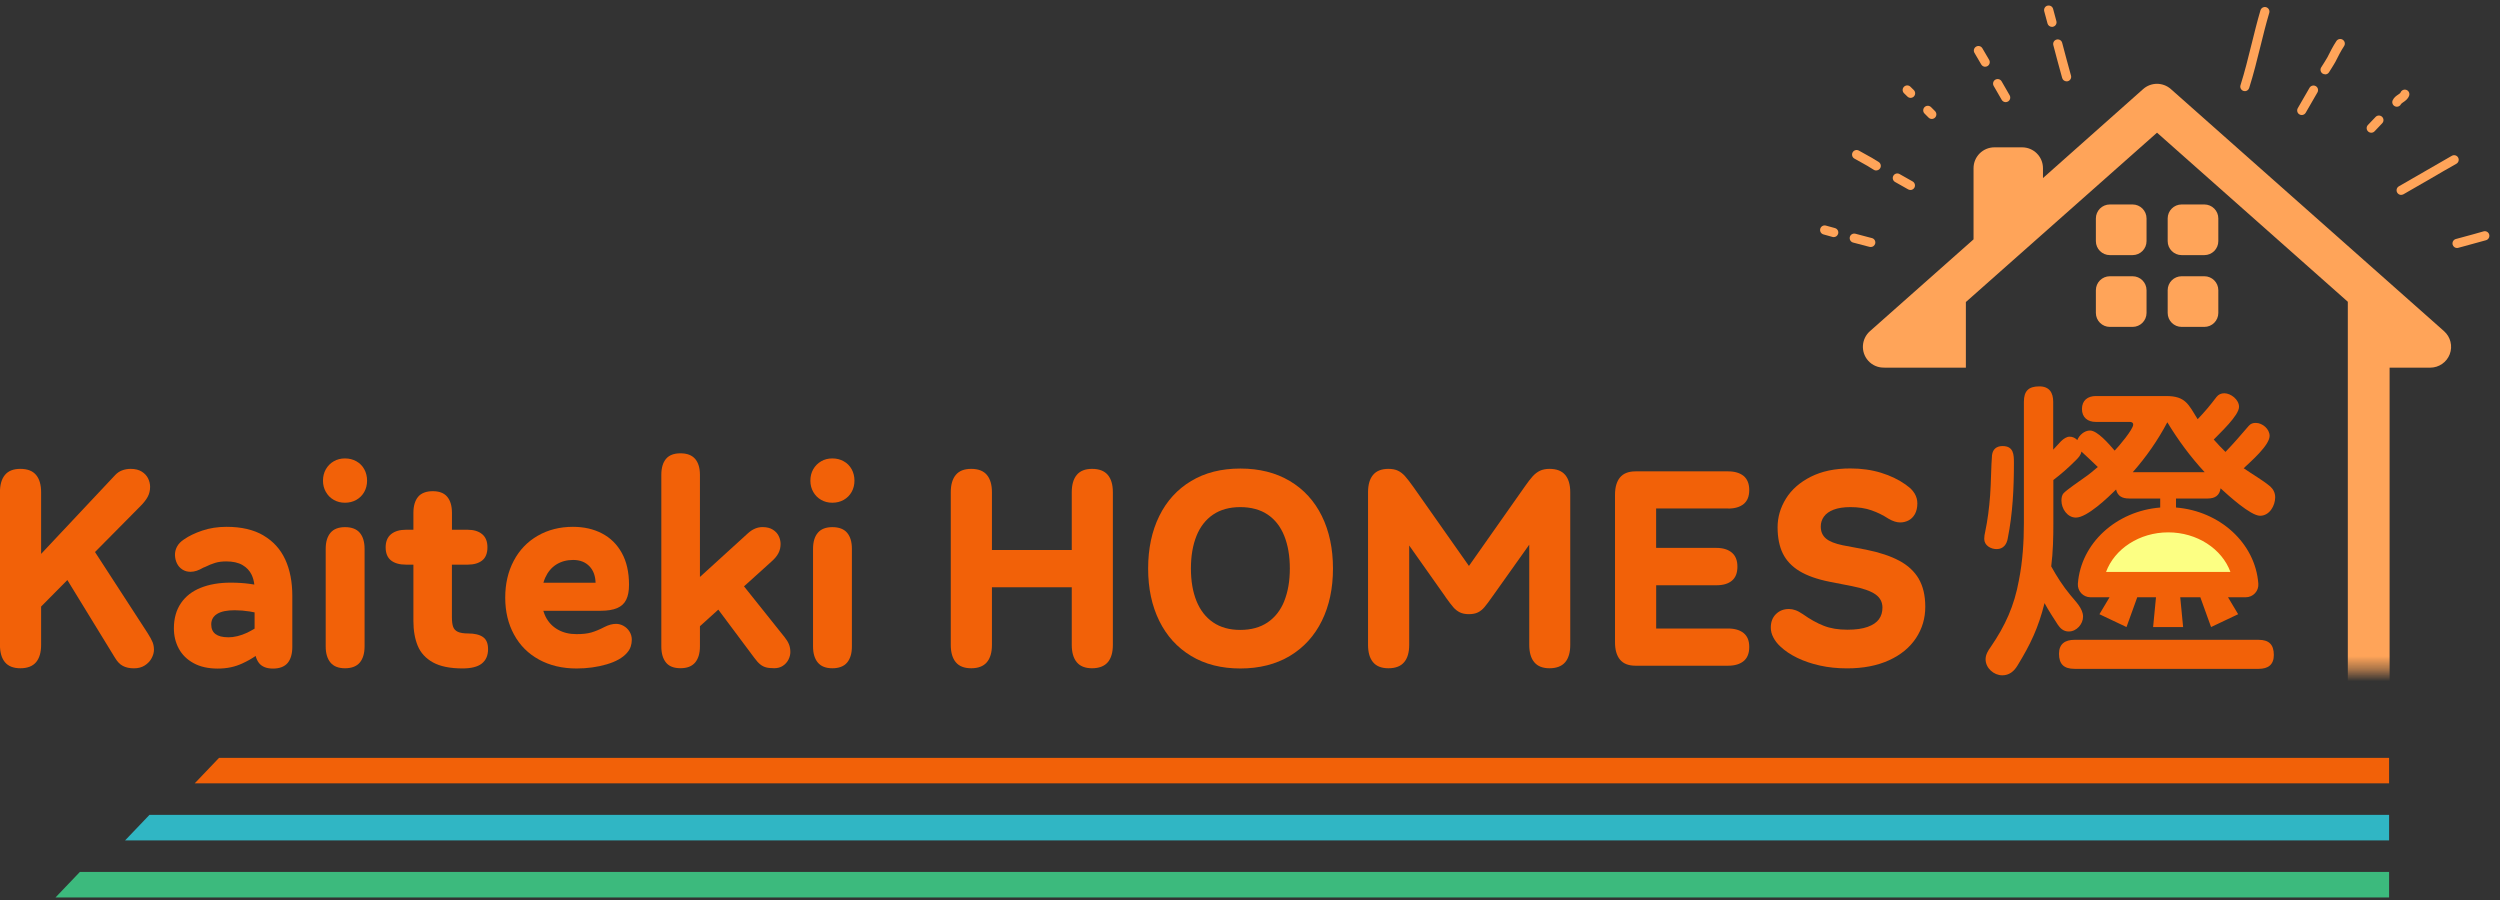 <svg width="200" height="72" viewBox="0 0 200 72" fill="none" xmlns="http://www.w3.org/2000/svg">
<rect x="0" y="0" width="200" height="72" fill="#333333" stroke="none"/>
<g clip-path="url(#clip0_33_177)">
<path d="M191.127 62.668H15.576L17.525 60.627H191.127V62.668Z" fill="#F26108"/>
<path d="M191.127 71.796H4.441L6.39 69.755H191.127V71.796Z" fill="#3CBA7D"/>
<path d="M191.127 67.23H10.008L11.958 65.189H191.127V67.23Z" fill="#30B6C4"/>
<path d="M11.828 50.677L7.6 44.162L11.24 40.485C11.503 40.222 11.695 39.972 11.82 39.738C11.945 39.5 12.008 39.241 12.008 38.953C12.008 38.719 11.954 38.494 11.849 38.277C11.745 38.06 11.574 37.876 11.344 37.73C11.11 37.584 10.814 37.509 10.455 37.509C10.209 37.509 9.975 37.551 9.758 37.634C9.541 37.718 9.349 37.851 9.182 38.039L3.289 44.312V39.379C3.289 38.778 3.155 38.315 2.884 37.993C2.613 37.672 2.195 37.509 1.632 37.509C1.068 37.509 0.664 37.672 0.397 37.993C0.129 38.315 -0.004 38.778 -0.004 39.379V51.591C-0.004 52.192 0.129 52.656 0.397 52.977C0.664 53.298 1.073 53.461 1.632 53.461C2.191 53.461 2.613 53.298 2.884 52.977C3.155 52.656 3.289 52.192 3.289 51.591V48.524L5.388 46.403L9.17 52.576C9.366 52.914 9.583 53.148 9.829 53.273C10.071 53.403 10.367 53.465 10.714 53.465C11.06 53.465 11.34 53.39 11.582 53.236C11.824 53.081 12.004 52.889 12.129 52.656C12.254 52.422 12.317 52.196 12.317 51.979C12.317 51.762 12.279 51.554 12.208 51.378C12.137 51.203 12.012 50.969 11.832 50.685L11.828 50.677Z" fill="#F26108"/>
<path d="M21.077 42.835C20.297 42.376 19.312 42.146 18.126 42.146C17.421 42.146 16.774 42.246 16.181 42.447C15.593 42.647 15.105 42.881 14.721 43.152C14.466 43.319 14.278 43.511 14.161 43.732C14.044 43.953 13.99 44.183 13.998 44.425C14.007 44.659 14.061 44.876 14.161 45.08C14.261 45.285 14.408 45.443 14.595 45.564C14.783 45.685 14.996 45.744 15.238 45.744C15.405 45.744 15.568 45.715 15.735 45.66C15.902 45.606 16.081 45.519 16.277 45.406C16.294 45.397 16.311 45.389 16.328 45.385C16.344 45.377 16.365 45.368 16.39 45.364C16.674 45.222 16.949 45.109 17.208 45.03C17.467 44.951 17.767 44.913 18.105 44.913C18.631 44.913 19.061 45.009 19.395 45.201C19.729 45.393 19.975 45.656 20.134 45.99C20.242 46.224 20.313 46.483 20.347 46.766C20.213 46.746 20.084 46.721 19.946 46.704C19.491 46.645 18.994 46.612 18.452 46.612C17.534 46.612 16.736 46.75 16.052 47.025C15.367 47.301 14.842 47.71 14.47 48.261C14.099 48.807 13.911 49.479 13.911 50.264C13.911 50.857 14.04 51.399 14.303 51.888C14.566 52.376 14.959 52.764 15.484 53.052C16.01 53.34 16.653 53.486 17.413 53.486C18.172 53.486 18.794 53.348 19.391 53.073C19.792 52.889 20.142 52.689 20.451 52.476C20.509 52.697 20.597 52.881 20.714 53.035C20.948 53.336 21.323 53.486 21.841 53.486C22.358 53.486 22.763 53.336 23.014 53.035C23.26 52.735 23.385 52.305 23.385 51.75V47.672C23.385 46.554 23.197 45.581 22.818 44.759C22.438 43.937 21.858 43.298 21.077 42.839V42.835ZM18.252 50.982C17.801 50.982 17.463 50.894 17.237 50.723C17.012 50.552 16.899 50.293 16.899 49.955C16.899 49.588 17.058 49.304 17.371 49.112C17.688 48.916 18.151 48.82 18.769 48.82C19.166 48.82 19.566 48.853 19.967 48.916C20.109 48.937 20.242 48.962 20.368 48.991V50.289C20.176 50.402 19.984 50.514 19.775 50.615C19.245 50.861 18.736 50.986 18.247 50.986L18.252 50.982Z" fill="#F26108"/>
<path d="M27.601 42.171C27.083 42.171 26.695 42.321 26.44 42.622C26.186 42.922 26.056 43.352 26.056 43.907V51.716C26.056 52.272 26.186 52.701 26.44 53.006C26.695 53.311 27.083 53.461 27.601 53.461C28.118 53.461 28.527 53.311 28.782 53.006C29.036 52.701 29.166 52.272 29.166 51.716V43.907C29.166 43.352 29.036 42.922 28.782 42.622C28.527 42.321 28.131 42.171 27.601 42.171Z" fill="#F26108"/>
<path d="M28.511 36.904C28.239 36.749 27.935 36.674 27.596 36.674C27.258 36.674 26.966 36.749 26.699 36.904C26.432 37.058 26.223 37.271 26.069 37.538C25.915 37.81 25.839 38.114 25.839 38.452C25.839 38.791 25.915 39.083 26.069 39.354C26.223 39.625 26.432 39.838 26.699 39.988C26.966 40.143 27.263 40.218 27.596 40.218C27.93 40.218 28.239 40.143 28.511 39.988C28.782 39.834 28.991 39.621 29.141 39.354C29.291 39.083 29.366 38.782 29.366 38.452C29.366 38.123 29.291 37.81 29.141 37.538C28.991 37.267 28.782 37.054 28.511 36.904Z" fill="#F26108"/>
<path d="M38.628 50.957C38.356 50.769 37.964 50.677 37.447 50.677C37.088 50.677 36.812 50.631 36.624 50.544C36.437 50.456 36.311 50.318 36.249 50.139C36.186 49.959 36.153 49.709 36.153 49.383V45.172H37.405C37.91 45.172 38.298 45.059 38.578 44.834C38.857 44.609 38.995 44.258 38.995 43.786C38.995 43.315 38.853 42.968 38.573 42.735C38.29 42.497 37.901 42.38 37.409 42.38H36.157V41.04C36.157 40.477 36.032 40.047 35.781 39.746C35.531 39.446 35.147 39.295 34.625 39.295C34.103 39.295 33.699 39.446 33.448 39.746C33.198 40.047 33.072 40.477 33.072 41.04V42.38H32.476C31.971 42.38 31.578 42.497 31.286 42.735C30.998 42.972 30.852 43.323 30.852 43.786C30.852 44.25 30.994 44.609 31.282 44.834C31.566 45.059 31.966 45.172 32.476 45.172H33.072V49.655C33.072 50.444 33.189 51.115 33.423 51.675C33.657 52.234 34.062 52.672 34.638 52.994C35.218 53.311 36.002 53.474 37.004 53.474C37.701 53.474 38.219 53.344 38.548 53.081C38.878 52.818 39.045 52.434 39.045 51.934C39.045 51.474 38.911 51.153 38.64 50.965L38.628 50.957Z" fill="#F26108"/>
<path d="M49.884 50.068C49.688 49.964 49.492 49.909 49.287 49.909C48.987 49.909 48.67 49.997 48.34 50.168C47.964 50.364 47.618 50.506 47.305 50.598C46.988 50.69 46.595 50.731 46.124 50.731C45.56 50.731 45.068 50.615 44.642 50.377C44.216 50.139 43.891 49.801 43.661 49.362C43.582 49.208 43.519 49.037 43.465 48.862H48.048C48.594 48.862 49.037 48.791 49.371 48.649C49.705 48.507 49.947 48.282 50.097 47.977C50.247 47.672 50.322 47.276 50.322 46.787C50.322 45.781 50.13 44.93 49.746 44.237C49.362 43.544 48.832 43.023 48.156 42.672C47.48 42.321 46.708 42.146 45.836 42.146C44.784 42.146 43.845 42.384 43.018 42.86C42.192 43.336 41.553 44.003 41.099 44.863C40.644 45.723 40.418 46.704 40.418 47.81C40.418 48.916 40.652 49.909 41.124 50.769C41.591 51.629 42.259 52.297 43.123 52.768C43.987 53.24 44.984 53.478 46.12 53.478C46.975 53.478 47.776 53.369 48.519 53.152C49.262 52.935 49.809 52.63 50.151 52.238C50.302 52.067 50.406 51.892 50.46 51.716C50.514 51.541 50.544 51.362 50.544 51.182C50.544 50.936 50.481 50.715 50.356 50.519C50.231 50.322 50.072 50.172 49.876 50.068H49.884ZM44.5 45.164C44.884 44.922 45.335 44.796 45.852 44.796C46.399 44.796 46.837 44.968 47.163 45.31C47.472 45.635 47.63 46.074 47.647 46.62H43.473C43.515 46.474 43.561 46.337 43.624 46.203C43.828 45.752 44.12 45.406 44.504 45.16L44.5 45.164Z" fill="#F26108"/>
<path d="M62.727 50.923L59.521 46.908L61.712 44.93C61.967 44.705 62.155 44.483 62.272 44.258C62.389 44.037 62.447 43.791 62.447 43.519C62.447 43.302 62.397 43.089 62.301 42.889C62.205 42.684 62.046 42.513 61.834 42.376C61.621 42.238 61.341 42.167 60.995 42.167C60.59 42.167 60.206 42.33 59.847 42.651L55.995 46.157V37.989C55.995 37.434 55.865 37.008 55.611 36.712C55.356 36.416 54.964 36.265 54.438 36.265C53.912 36.265 53.524 36.416 53.278 36.712C53.031 37.008 52.906 37.434 52.906 37.989V51.712C52.906 52.267 53.031 52.697 53.278 53.002C53.524 53.307 53.912 53.457 54.438 53.457C54.964 53.457 55.352 53.307 55.611 53.002C55.865 52.697 55.995 52.267 55.995 51.712V50.097L57.464 48.77L60.344 52.626C60.515 52.86 60.673 53.035 60.815 53.148C60.957 53.265 61.116 53.344 61.283 53.39C61.45 53.436 61.671 53.457 61.942 53.457C62.213 53.457 62.435 53.394 62.631 53.265C62.827 53.136 62.973 52.973 63.077 52.768C63.178 52.564 63.228 52.363 63.228 52.159C63.228 51.934 63.19 51.729 63.115 51.541C63.04 51.353 62.91 51.149 62.731 50.923H62.727Z" fill="#F26108"/>
<path d="M66.587 42.171C66.07 42.171 65.681 42.321 65.427 42.622C65.172 42.922 65.043 43.352 65.043 43.907V51.716C65.043 52.272 65.172 52.701 65.427 53.006C65.681 53.311 66.07 53.461 66.587 53.461C67.105 53.461 67.514 53.311 67.768 53.006C68.023 52.701 68.152 52.272 68.152 51.716V43.907C68.152 43.352 68.023 42.922 67.768 42.622C67.514 42.321 67.117 42.171 66.587 42.171Z" fill="#F26108"/>
<path d="M67.501 36.904C67.23 36.749 66.925 36.674 66.588 36.674C66.249 36.674 65.957 36.749 65.69 36.904C65.423 37.058 65.214 37.271 65.06 37.538C64.906 37.81 64.83 38.114 64.83 38.452C64.83 38.791 64.906 39.083 65.06 39.354C65.214 39.625 65.423 39.838 65.69 39.988C65.957 40.143 66.254 40.218 66.588 40.218C66.921 40.218 67.23 40.143 67.501 39.988C67.773 39.834 67.981 39.621 68.132 39.354C68.282 39.083 68.357 38.782 68.357 38.452C68.357 38.123 68.282 37.81 68.132 37.538C67.981 37.267 67.773 37.054 67.501 36.904Z" fill="#F26108"/>
<path d="M87.364 37.509C86.817 37.509 86.408 37.672 86.141 37.993C85.874 38.315 85.741 38.778 85.741 39.379V43.999H79.355V39.379C79.355 38.778 79.221 38.319 78.95 37.993C78.679 37.672 78.261 37.509 77.698 37.509C77.134 37.509 76.73 37.672 76.462 37.993C76.195 38.315 76.062 38.778 76.062 39.379V51.591C76.062 52.192 76.195 52.656 76.462 52.977C76.73 53.298 77.139 53.461 77.698 53.461C78.257 53.461 78.679 53.298 78.95 52.977C79.221 52.656 79.355 52.192 79.355 51.591V46.983H85.741V51.591C85.741 52.192 85.874 52.656 86.141 52.977C86.408 53.298 86.813 53.461 87.364 53.461C87.915 53.461 88.353 53.298 88.625 52.977C88.896 52.656 89.029 52.192 89.029 51.591V39.379C89.029 38.778 88.896 38.315 88.625 37.993C88.353 37.672 87.932 37.509 87.364 37.509Z" fill="#F26108"/>
<path d="M103.187 38.482C102.072 37.818 100.753 37.484 99.226 37.484C97.698 37.484 96.396 37.818 95.29 38.482C94.184 39.145 93.332 40.08 92.74 41.286C92.147 42.492 91.851 43.891 91.851 45.481C91.851 47.071 92.147 48.461 92.74 49.667C93.332 50.873 94.184 51.808 95.29 52.476C96.396 53.144 97.711 53.478 99.226 53.478C100.741 53.478 102.072 53.144 103.187 52.476C104.301 51.808 105.157 50.869 105.749 49.667C106.342 48.461 106.638 47.067 106.638 45.481C106.638 43.895 106.342 42.488 105.749 41.286C105.157 40.08 104.301 39.145 103.187 38.482ZM102.744 48.085C102.448 48.82 102.001 49.392 101.409 49.792C100.816 50.193 100.086 50.393 99.222 50.393C98.358 50.393 97.644 50.193 97.051 49.792C96.463 49.392 96.02 48.82 95.72 48.085C95.424 47.351 95.273 46.483 95.273 45.481C95.273 44.479 95.424 43.603 95.72 42.868C96.016 42.134 96.459 41.566 97.051 41.165C97.64 40.769 98.362 40.569 99.222 40.569C100.081 40.569 100.824 40.769 101.413 41.165C102.001 41.562 102.444 42.129 102.74 42.868C103.036 43.603 103.187 44.475 103.187 45.481C103.187 46.487 103.036 47.347 102.74 48.085H102.744Z" fill="#F26108"/>
<path d="M123.963 37.509C123.671 37.509 123.417 37.559 123.208 37.655C122.999 37.751 122.803 37.901 122.624 38.093C122.444 38.29 122.219 38.582 121.948 38.974L117.515 45.276L113.083 38.974C112.803 38.582 112.578 38.29 112.402 38.093C112.227 37.897 112.035 37.751 111.835 37.655C111.63 37.559 111.38 37.509 111.079 37.509C110.524 37.509 110.111 37.672 109.844 37.993C109.577 38.315 109.443 38.778 109.443 39.379V51.591C109.443 52.192 109.577 52.656 109.844 52.977C110.111 53.298 110.52 53.461 111.079 53.461C111.638 53.461 112.06 53.298 112.331 52.977C112.603 52.656 112.736 52.192 112.736 51.591V43.64L115.608 47.706C115.608 47.706 115.624 47.722 115.629 47.735C115.637 47.747 115.645 47.76 115.649 47.772C115.912 48.14 116.117 48.411 116.267 48.582C116.417 48.753 116.589 48.891 116.785 48.987C116.981 49.083 117.219 49.133 117.507 49.133C117.795 49.133 118.041 49.087 118.233 48.991C118.425 48.899 118.6 48.757 118.759 48.569C118.917 48.382 119.139 48.085 119.422 47.681L122.34 43.574V51.591C122.34 52.192 122.473 52.656 122.741 52.977C123.008 53.298 123.413 53.461 123.963 53.461C124.514 53.461 124.944 53.298 125.216 52.977C125.487 52.656 125.62 52.192 125.62 51.591V39.379C125.62 38.778 125.487 38.315 125.216 37.993C124.944 37.672 124.527 37.509 123.963 37.509Z" fill="#F26108"/>
<path d="M138.25 40.685C138.784 40.685 139.197 40.564 139.494 40.318C139.79 40.076 139.94 39.705 139.94 39.208C139.94 38.711 139.79 38.327 139.494 38.081C139.197 37.835 138.78 37.709 138.25 37.709H130.838C130.282 37.709 129.869 37.872 129.602 38.194C129.335 38.515 129.201 38.978 129.201 39.579V51.387C129.201 51.988 129.335 52.451 129.602 52.772C129.869 53.094 130.278 53.257 130.838 53.257H138.25C138.784 53.257 139.197 53.131 139.494 52.885C139.79 52.639 139.94 52.263 139.94 51.758C139.94 51.253 139.79 50.894 139.494 50.648C139.197 50.406 138.78 50.281 138.25 50.281H132.494V46.821H137.315C137.849 46.821 138.263 46.7 138.555 46.453C138.847 46.211 138.993 45.836 138.993 45.331C138.993 44.826 138.843 44.462 138.546 44.208C138.25 43.958 137.837 43.832 137.311 43.832H132.49V40.677H138.246L138.25 40.685Z" fill="#F26108"/>
<path d="M153.509 46.316C153.158 45.715 152.637 45.23 151.944 44.859C151.251 44.488 150.366 44.191 149.289 43.974L147.432 43.624C146.802 43.494 146.347 43.315 146.076 43.081C145.8 42.847 145.662 42.53 145.662 42.125C145.662 41.825 145.746 41.558 145.917 41.324C146.084 41.09 146.347 40.907 146.693 40.773C147.044 40.639 147.486 40.569 148.029 40.569C148.676 40.569 149.239 40.656 149.723 40.827C150.208 40.998 150.663 41.224 151.092 41.503C151.431 41.7 151.739 41.795 152.015 41.795C152.249 41.795 152.47 41.741 152.678 41.637C152.887 41.533 153.058 41.361 153.192 41.128C153.321 40.894 153.388 40.61 153.388 40.272C153.388 39.988 153.313 39.721 153.167 39.479C153.021 39.237 152.812 39.024 152.541 38.84C152.532 38.832 152.524 38.824 152.507 38.811C152.491 38.799 152.482 38.791 152.474 38.782C151.902 38.377 151.243 38.056 150.496 37.826C149.749 37.593 148.922 37.476 148.021 37.476C146.798 37.476 145.746 37.697 144.865 38.139C143.989 38.582 143.325 39.166 142.879 39.884C142.432 40.606 142.207 41.37 142.207 42.184C142.207 42.998 142.349 43.72 142.628 44.283C142.908 44.851 143.354 45.318 143.955 45.685C144.561 46.053 145.366 46.341 146.372 46.541L148.163 46.892C149.035 47.063 149.657 47.284 150.032 47.547C150.408 47.81 150.596 48.165 150.596 48.607C150.596 48.966 150.504 49.279 150.316 49.538C150.128 49.797 149.828 50.001 149.41 50.151C148.993 50.302 148.455 50.377 147.795 50.377C147.061 50.377 146.426 50.272 145.892 50.059C145.358 49.851 144.807 49.542 144.235 49.137C144.001 48.978 143.801 48.87 143.626 48.812C143.455 48.753 143.283 48.72 143.121 48.72C142.699 48.72 142.353 48.853 142.077 49.125C141.802 49.396 141.664 49.755 141.664 50.206C141.664 50.477 141.731 50.74 141.869 50.999C142.002 51.257 142.186 51.495 142.42 51.712C142.795 52.067 143.25 52.372 143.784 52.63C144.319 52.889 144.92 53.094 145.592 53.244C146.263 53.394 146.99 53.469 147.77 53.469C149.064 53.469 150.178 53.252 151.122 52.822C152.065 52.393 152.783 51.8 153.279 51.049C153.776 50.297 154.022 49.463 154.022 48.549C154.022 47.635 153.847 46.908 153.501 46.307L153.509 46.316Z" fill="#F26108"/>
<path d="M167.24 46.766H179.674C179.461 43.87 176.765 41.578 173.459 41.578C170.154 41.578 167.458 43.87 167.245 46.766H167.24Z" fill="#FCFF83"/>
<path d="M159.732 43.928C160.275 43.928 160.546 43.532 160.621 43.064C161.018 41.09 161.114 39.041 161.114 37.042C161.114 36.349 161.089 35.685 160.2 35.685C159.707 35.685 159.411 35.956 159.361 36.424C159.286 37.288 159.286 38.644 159.21 39.633C159.135 40.623 159.014 41.608 158.814 42.547C158.764 42.768 158.739 42.918 158.739 43.114C158.739 43.632 159.256 43.928 159.728 43.928H159.732Z" fill="#F26108"/>
<path d="M165.508 50.519C166.126 50.519 166.644 49.926 166.644 49.333C166.644 48.666 166.026 48.098 165.629 47.605C165.037 46.888 164.544 46.124 164.098 45.31C164.244 44.15 164.269 42.989 164.269 41.829V38.398C164.887 37.931 165.454 37.434 166.047 36.841C166.268 36.62 166.468 36.42 166.514 36.123C166.961 36.545 167.403 36.937 167.825 37.359C167.478 37.655 167.132 37.952 166.765 38.198C166.318 38.519 165.408 39.137 165.112 39.433C164.941 39.604 164.916 39.83 164.916 40.051C164.916 40.694 165.383 41.407 166.076 41.407C166.965 41.407 168.643 39.8 169.286 39.162C169.411 39.705 169.803 39.88 170.321 39.88H172.817V40.602C169.306 40.882 166.468 43.457 166.23 46.696C166.21 46.975 166.306 47.251 166.498 47.459C166.69 47.664 166.957 47.781 167.236 47.781H168.764L167.954 49.137L170.12 50.164L170.98 47.781H172.479L172.249 50.164H174.649L174.419 47.781H176.026L176.886 50.164L179.052 49.137L178.242 47.781H179.661C179.941 47.781 180.212 47.664 180.4 47.459C180.592 47.255 180.688 46.979 180.667 46.696C180.429 43.457 177.591 40.882 174.081 40.602V39.88H176.631C177.199 39.88 177.57 39.633 177.646 39.066C178.238 39.608 180.041 41.261 180.805 41.261C181.569 41.261 182.015 40.447 182.015 39.78C182.015 39.433 181.865 39.137 181.619 38.916C181.001 38.398 180.162 37.926 179.495 37.459C180.037 36.941 181.569 35.631 181.569 34.867C181.569 34.325 181.001 33.832 180.459 33.832C180.237 33.832 180.062 33.882 179.891 34.078C179.298 34.771 178.681 35.485 178.038 36.153C177.717 35.831 177.395 35.51 177.099 35.163C177.591 34.646 179.123 33.239 179.123 32.547C179.123 31.979 178.48 31.461 177.938 31.461C177.691 31.461 177.47 31.562 177.32 31.758C176.777 32.476 176.356 32.968 175.813 33.536C175.075 32.35 174.849 31.683 173.297 31.683H167.666C167.023 31.683 166.556 32.029 166.556 32.718C166.556 33.406 167.023 33.753 167.666 33.753H170.383C170.529 33.753 170.655 33.803 170.655 33.974C170.655 34.346 169.494 35.727 169.173 36.048C168.705 35.506 167.791 34.441 167.199 34.441C166.756 34.441 166.335 34.813 166.185 35.205C166.013 35.034 165.813 34.934 165.567 34.934C165.346 34.934 165.099 35.084 164.874 35.305C164.728 35.452 164.528 35.677 164.256 35.973V32.146C164.256 31.428 163.96 30.91 163.146 30.91C162.282 30.91 161.911 31.282 161.911 32.146V41.85C161.911 43.356 161.811 44.913 161.514 46.416C161.143 48.465 160.429 50.047 159.244 51.775C159.048 52.046 158.847 52.367 158.847 52.739C158.847 53.457 159.515 54.025 160.179 54.025C160.746 54.025 161.118 53.703 161.389 53.261C162.449 51.533 163.067 50.222 163.563 48.248C163.885 48.841 164.256 49.408 164.624 49.976C164.82 50.272 165.091 50.519 165.488 50.519H165.508ZM178.43 45.756H168.484C169.16 43.916 171.147 42.589 173.459 42.589C175.772 42.589 177.758 43.912 178.434 45.756H178.43ZM173.384 33.778C174.248 35.209 175.237 36.545 176.373 37.776H170.621C171.706 36.541 172.62 35.234 173.388 33.778H173.384Z" fill="#F26108"/>
<path d="M180.697 51.186H165.955C165.212 51.186 164.72 51.508 164.72 52.297C164.72 53.136 165.116 53.507 165.955 53.507H180.697C181.44 53.507 181.907 53.186 181.907 52.397C181.907 51.558 181.511 51.186 180.697 51.186Z" fill="#F26108"/>
<mask id="mask0_33_177" style="mask-type:luminance" maskUnits="userSpaceOnUse" x="144" y="0" width="56" height="54">
<path d="M200 0H144.281V53.59H200V0Z" fill="white"/>
</mask>
<g mask="url(#mask0_33_177)">
<path d="M176.348 16.357H174.532C173.914 16.357 173.414 16.858 173.414 17.475V19.291C173.414 19.909 173.914 20.409 174.532 20.409H176.348C176.965 20.409 177.466 19.909 177.466 19.291V17.475C177.466 16.858 176.965 16.357 176.348 16.357Z" fill="#FFA459"/>
<path d="M170.605 16.357H168.789C168.171 16.357 167.67 16.858 167.67 17.475V19.291C167.67 19.909 168.171 20.409 168.789 20.409H170.605C171.222 20.409 171.723 19.909 171.723 19.291V17.475C171.723 16.858 171.222 16.357 170.605 16.357Z" fill="#FFA459"/>
<path d="M176.348 22.1H174.532C173.914 22.1 173.414 22.601 173.414 23.218V25.034C173.414 25.652 173.914 26.152 174.532 26.152H176.348C176.965 26.152 177.466 25.652 177.466 25.034V23.218C177.466 22.601 176.965 22.1 176.348 22.1Z" fill="#FFA459"/>
<path d="M170.605 22.1H168.789C168.171 22.1 167.67 22.601 167.67 23.218V25.034C167.67 25.652 168.171 26.152 168.789 26.152H170.605C171.222 26.152 171.723 25.652 171.723 25.034V23.218C171.723 22.601 171.222 22.1 170.605 22.1Z" fill="#FFA459"/>
<path d="M178.831 62.668H187.825V27.751V24.141L172.562 10.614L165.646 16.741L160.667 21.152L157.27 24.162V29.416H150.784L150.754 29.408C150.274 29.425 149.794 29.241 149.452 28.853C148.839 28.164 148.905 27.108 149.594 26.495L157.883 19.149V13.456C157.883 12.534 158.63 11.787 159.553 11.787H161.769C162.691 11.787 163.438 12.534 163.438 13.456V14.245L171.452 7.125C172.086 6.565 173.034 6.565 173.668 7.125L195.526 26.495C196.043 26.954 196.227 27.688 195.981 28.335C195.735 28.982 195.113 29.412 194.42 29.412H191.168V64.329C191.168 65.252 190.421 65.999 189.499 65.999H180.325L178.839 62.66L178.831 62.668Z" fill="#FFA459"/>
<path d="M146.698 18.97C146.86 18.97 147.006 18.861 147.052 18.698C147.107 18.502 146.99 18.302 146.798 18.247C146.556 18.181 146.314 18.114 146.072 18.047C145.875 17.993 145.675 18.106 145.621 18.302C145.567 18.498 145.679 18.698 145.875 18.753C146.117 18.819 146.364 18.89 146.606 18.957C146.639 18.965 146.673 18.97 146.702 18.97H146.698Z" fill="#FFA459"/>
<path d="M149.661 19.762C149.824 19.762 149.97 19.654 150.016 19.491C150.066 19.295 149.949 19.095 149.753 19.045L149.569 18.999C149.189 18.899 148.809 18.798 148.434 18.698C148.238 18.648 148.037 18.761 147.987 18.957C147.937 19.153 148.054 19.354 148.246 19.404C148.626 19.504 149.006 19.604 149.385 19.704L149.569 19.75C149.598 19.758 149.632 19.762 149.661 19.762Z" fill="#FFA459"/>
<path d="M150.099 13.636C150.216 13.636 150.333 13.577 150.404 13.473C150.517 13.306 150.471 13.076 150.3 12.963C149.949 12.73 149.582 12.53 149.223 12.333C149.052 12.237 148.88 12.146 148.714 12.05C148.538 11.949 148.313 12.008 148.213 12.183C148.113 12.358 148.171 12.584 148.346 12.684C148.517 12.784 148.693 12.88 148.868 12.976C149.21 13.164 149.565 13.36 149.891 13.577C149.953 13.619 150.024 13.64 150.091 13.64L150.099 13.636Z" fill="#FFA459"/>
<path d="M152.833 15.201C152.962 15.201 153.083 15.134 153.15 15.017C153.25 14.842 153.188 14.616 153.012 14.516C152.662 14.32 152.315 14.12 151.965 13.924C151.79 13.823 151.564 13.886 151.468 14.061C151.368 14.236 151.431 14.462 151.606 14.558C151.957 14.754 152.303 14.95 152.654 15.151C152.712 15.184 152.775 15.197 152.833 15.197V15.201Z" fill="#FFA459"/>
<path d="M152.845 7.83C152.941 7.83 153.033 7.792 153.108 7.721C153.25 7.575 153.246 7.346 153.104 7.204L152.833 6.937C152.687 6.795 152.457 6.799 152.315 6.945C152.173 7.091 152.178 7.321 152.324 7.463L152.595 7.726C152.666 7.796 152.758 7.83 152.85 7.83H152.845Z" fill="#FFA459"/>
<path d="M154.544 9.516C154.636 9.516 154.732 9.478 154.803 9.408C154.945 9.266 154.945 9.032 154.803 8.89L154.482 8.569C154.34 8.427 154.106 8.427 153.964 8.569C153.822 8.711 153.822 8.944 153.964 9.086L154.285 9.408C154.356 9.478 154.452 9.516 154.544 9.516Z" fill="#FFA459"/>
<path d="M158.814 5.338C158.877 5.338 158.939 5.321 158.998 5.288C159.173 5.188 159.231 4.963 159.131 4.787C158.952 4.478 158.768 4.17 158.589 3.861C158.484 3.685 158.263 3.627 158.088 3.731C157.912 3.836 157.854 4.057 157.958 4.232C158.138 4.541 158.321 4.85 158.501 5.159C158.568 5.276 158.693 5.342 158.818 5.342L158.814 5.338Z" fill="#FFA459"/>
<path d="M160.454 8.172C160.517 8.172 160.579 8.155 160.638 8.122C160.813 8.022 160.871 7.796 160.771 7.621C160.558 7.25 160.341 6.878 160.129 6.507C160.028 6.332 159.803 6.273 159.628 6.373C159.452 6.473 159.394 6.699 159.494 6.874C159.707 7.246 159.924 7.617 160.137 7.988C160.204 8.105 160.329 8.172 160.454 8.172Z" fill="#FFA459"/>
<path d="M164.16 2.149C164.19 2.149 164.223 2.149 164.252 2.137C164.448 2.087 164.565 1.887 164.511 1.69C164.423 1.365 164.336 1.035 164.248 0.71C164.194 0.513 163.993 0.401 163.797 0.451C163.601 0.505 163.488 0.705 163.538 0.902C163.626 1.227 163.714 1.553 163.801 1.878C163.843 2.041 163.993 2.149 164.156 2.149H164.16Z" fill="#FFA459"/>
<path d="M165.325 6.511C165.358 6.511 165.392 6.507 165.425 6.498C165.621 6.444 165.734 6.244 165.68 6.048C165.433 5.163 165.195 4.266 164.974 3.427C164.924 3.23 164.724 3.114 164.528 3.164C164.332 3.214 164.215 3.414 164.265 3.61C164.486 4.449 164.724 5.351 164.974 6.24C165.02 6.402 165.166 6.507 165.325 6.507V6.511Z" fill="#FFA459"/>
<path d="M179.582 7.296C179.737 7.296 179.883 7.195 179.933 7.041C180.283 5.935 180.563 4.804 180.834 3.71C181.051 2.826 181.277 1.916 181.54 1.031C181.598 0.839 181.485 0.634 181.293 0.576C181.101 0.518 180.897 0.63 180.838 0.822C180.571 1.724 180.346 2.646 180.125 3.535C179.858 4.616 179.582 5.735 179.24 6.816C179.177 7.008 179.286 7.212 179.478 7.275C179.515 7.287 179.553 7.291 179.591 7.291L179.582 7.296Z" fill="#FFA459"/>
<path d="M186.014 5.952C186.135 5.952 186.252 5.893 186.319 5.785C186.498 5.513 186.665 5.23 186.828 4.958C186.832 4.95 186.836 4.942 186.84 4.933C187.062 4.491 187.27 4.078 187.525 3.69C187.638 3.523 187.592 3.293 187.421 3.18C187.254 3.068 187.024 3.114 186.911 3.285C186.636 3.702 186.406 4.153 186.189 4.591C186.031 4.854 185.872 5.121 185.701 5.38C185.588 5.547 185.638 5.776 185.805 5.885C185.868 5.927 185.939 5.943 186.006 5.943L186.014 5.952Z" fill="#FFA459"/>
<path d="M184.14 9.203C184.265 9.203 184.39 9.136 184.457 9.019C184.77 8.477 185.083 7.934 185.396 7.392C185.496 7.216 185.438 6.991 185.263 6.891C185.087 6.791 184.862 6.849 184.762 7.024C184.449 7.567 184.136 8.11 183.823 8.652C183.723 8.827 183.781 9.053 183.956 9.153C184.015 9.186 184.077 9.203 184.14 9.203Z" fill="#FFA459"/>
<path d="M191.749 8.539C191.886 8.539 192.016 8.464 192.078 8.331C192.099 8.289 192.178 8.235 192.258 8.18C192.412 8.076 192.621 7.934 192.725 7.671C192.8 7.483 192.709 7.271 192.521 7.195C192.333 7.12 192.12 7.212 192.045 7.4C192.024 7.454 191.945 7.508 191.849 7.571C191.703 7.667 191.523 7.792 191.419 8.014C191.331 8.197 191.406 8.414 191.59 8.502C191.64 8.527 191.694 8.539 191.749 8.539Z" fill="#FFA459"/>
<path d="M189.704 10.618C189.799 10.618 189.895 10.58 189.966 10.505C190.171 10.292 190.38 10.075 190.58 9.858C190.718 9.712 190.709 9.479 190.563 9.341C190.417 9.203 190.183 9.211 190.046 9.357C189.845 9.57 189.641 9.783 189.436 9.996C189.294 10.142 189.299 10.372 189.445 10.514C189.516 10.58 189.608 10.618 189.699 10.618H189.704Z" fill="#FFA459"/>
<path d="M192.095 15.589C192.158 15.589 192.216 15.572 192.274 15.543C193.017 15.121 193.756 14.691 194.47 14.278C195.133 13.89 195.818 13.489 196.511 13.101C196.686 13.001 196.749 12.78 196.649 12.6C196.548 12.425 196.327 12.363 196.148 12.463C195.455 12.855 194.766 13.256 194.098 13.644C193.385 14.057 192.65 14.487 191.911 14.904C191.736 15.005 191.673 15.226 191.774 15.405C191.84 15.526 191.966 15.593 192.091 15.593L192.095 15.589Z" fill="#FFA459"/>
<path d="M196.565 19.838C196.599 19.838 196.628 19.838 196.661 19.825L197.141 19.696C197.713 19.541 198.306 19.383 198.886 19.216C199.082 19.157 199.19 18.957 199.136 18.761C199.082 18.565 198.877 18.456 198.681 18.51C198.109 18.677 197.521 18.836 196.949 18.99L196.469 19.12C196.273 19.174 196.16 19.374 196.21 19.57C196.256 19.733 196.402 19.842 196.565 19.842V19.838Z" fill="#FFA459"/>
</g>
</g>
<defs>
<clipPath id="clip0_33_177">
<rect width="200" height="71.796" fill="white"/>
</clipPath>
</defs>
</svg>
